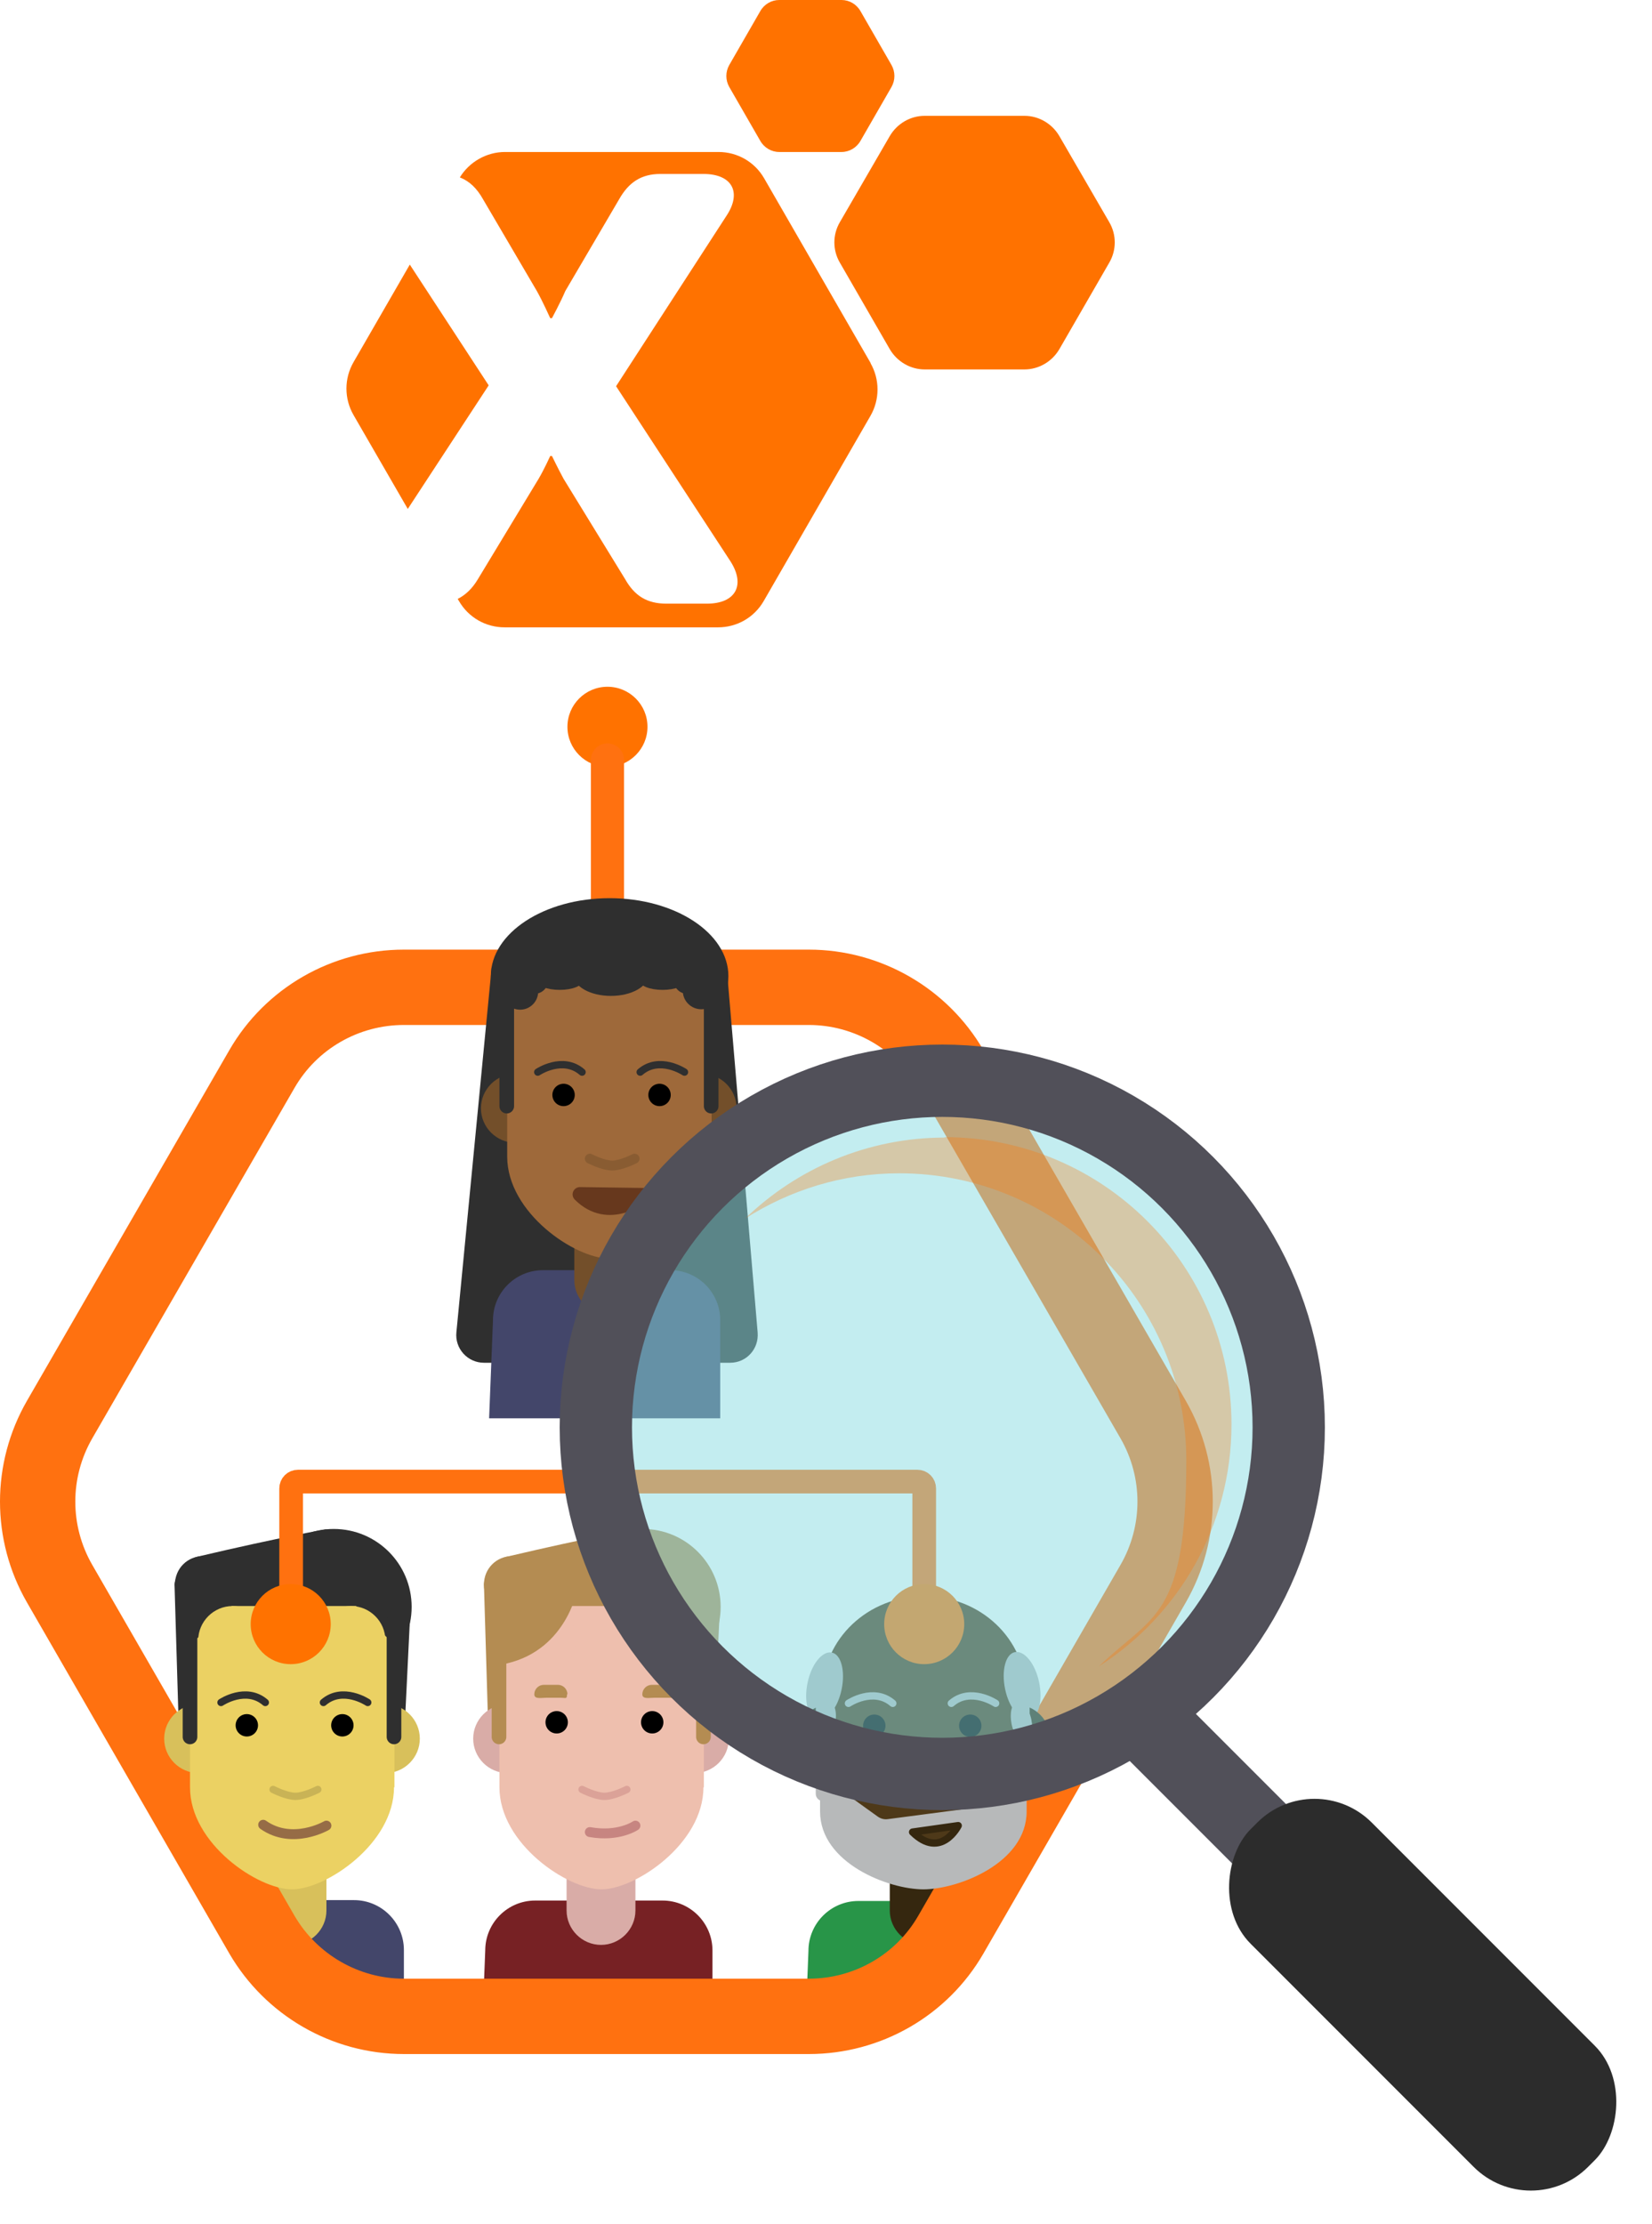 <svg xmlns="http://www.w3.org/2000/svg" id="Layer_1" data-name="Layer 1" preserveAspectRatio="xMidYMid meet" viewBox="148.25 42.2 383.86 516.55">
  <defs>
    <style>
      .cls-1 {
        stroke: #966c46;
      }

      .cls-1, .cls-2, .cls-3, .cls-4, .cls-5, .cls-6, .cls-7, .cls-8, .cls-9, .cls-10, .cls-11, .cls-12, .cls-13, .cls-14, .cls-15, .cls-16, .cls-17 {
        fill: none;
      }

      .cls-1, .cls-2, .cls-3, .cls-4, .cls-5, .cls-6, .cls-9, .cls-10, .cls-11, .cls-12, .cls-13, .cls-14, .cls-15, .cls-16, .cls-17 {
        stroke-miterlimit: 10;
      }

      .cls-1, .cls-2, .cls-3, .cls-4, .cls-6, .cls-9, .cls-10, .cls-11, .cls-12, .cls-13, .cls-14, .cls-15, .cls-16, .cls-17 {
        stroke-linecap: round;
      }

      .cls-1, .cls-6, .cls-12 {
        stroke-width: 2.3px;
      }

      .cls-2, .cls-4, .cls-10, .cls-18, .cls-11, .cls-13 {
        stroke-width: 1.7px;
      }

      .cls-2, .cls-18 {
        stroke: #35270f;
      }

      .cls-19 {
        fill: #d8c05b;
      }

      .cls-19, .cls-20, .cls-21, .cls-22, .cls-23, .cls-24, .cls-25, .cls-26, .cls-7, .cls-27, .cls-28, .cls-29, .cls-30, .cls-31, .cls-32, .cls-33, .cls-34, .cls-35, .cls-36, .cls-37, .cls-38, .cls-39 {
        stroke-width: 0px;
      }

      .cls-3 {
        stroke-width: 5.5px;
      }

      .cls-3, .cls-14, .cls-16 {
        stroke: #ff7110;
      }

      .cls-20 {
        fill: #b48c52;
      }

      .cls-21 {
        fill: #000;
      }

      .cls-22 {
        fill: #734f2a;
      }

      .cls-23 {
        fill: #2f2f2f;
      }

      .cls-4, .cls-9 {
        stroke: #2f2f2f;
      }

      .cls-40, .cls-34 {
        opacity: .5;
      }

      .cls-5 {
        stroke: #515059;
        stroke-width: 16.8px;
      }

      .cls-24 {
        opacity: .3;
      }

      .cls-24, .cls-38 {
        fill: #ff7200;
      }

      .cls-25 {
        fill: #9e693a;
      }

      .cls-26 {
        fill: #772124;
      }

      .cls-6 {
        stroke: #734f2a;
      }

      .cls-8 {
        stroke: #67381d;
      }

      .cls-8, .cls-9, .cls-17 {
        stroke-width: 3.4px;
      }

      .cls-8, .cls-18 {
        stroke-linejoin: round;
      }

      .cls-27 {
        fill: #b7b9ba;
      }

      .cls-28 {
        fill: #ff7200;
      }

      .cls-29 {
        fill: #515059;
      }

      .cls-30 {
        fill: #289548;
      }

      .cls-31 {
        fill: #2c2c2c;
      }

      .cls-32 {
        fill: #eebfae;
      }

      .cls-10 {
        stroke: #a79649;
      }

      .cls-18, .cls-37 {
        fill: #4e3919;
      }

      .cls-11, .cls-12 {
        stroke: #c78581;
      }

      .cls-33 {
        fill: #43466a;
      }

      .cls-34 {
        fill: #89dde3;
      }

      .cls-35 {
        fill: #d9aca7;
      }

      .cls-36 {
        fill: #35270f;
      }

      .cls-13, .cls-15 {
        stroke: #b7b9ba;
      }

      .cls-14 {
        stroke-width: 7.7px;
      }

      .cls-15 {
        stroke-width: 3.4px;
      }

      .cls-16 {
        stroke-width: 17.5px;
      }

      .cls-39 {
        fill: #ebd163;
      }

      .cls-17 {
        stroke: #b48c52;
      }
    </style>
  </defs>
  <path class="cls-33" d="M242.1,518l-36.4-25.1,1-4.1c0-6.4-12.2-5.3-5.8-5.3h29.6c6.4,0,11.6,5.2,11.6,11.6v22.8Z"/>
  <path class="cls-19" d="M224.1,485.9c0,4.4-3.6,8-8,8s-8-3.6-8-8v-9.9c0-4.4,3.6-8,8-8s8,3.6,8,8v9.9Z"/>
  <path class="cls-26" d="M313.9,518h-53.8l.9-22.8c0-6.4,5.2-11.6,11.6-11.6h29.6c6.4,0,11.6,5.2,11.6,11.6v22.8Z"/>
  <path class="cls-35" d="M295.9,485.9c0,4.4-3.6,8-8,8s-8-3.6-8-8v-9.9c0-4.4,3.6-8,8-8s8,3.6,8,8v9.9Z"/>
  <path class="cls-30" d="M363.3,500.5l-28.1,17.6.9-22.8c0-6.4,5.2-11.6,11.6-11.6h29.6c6.4,0-4.8.7-4.8,7.1l-9.2,9.8Z"/>
  <path class="cls-36" d="M371,485.9c0,4.4-3.6,8-8,8s-8-3.6-8-8v-9.9c0-4.4,3.6-8,8-8s8,3.6,8,8v9.9Z"/>
  <path class="cls-16" d="M336.2,510.5h-94.1c-13.6,0-26.2-7.3-33-19l-47-81.5c-6.8-11.8-6.8-26.3,0-38.1l47-81.4c6.8-11.8,19.4-19,33-19h94.1c13.6,0,26.2,7.3,33,19l47,81.4c6.8,11.8,6.8,26.3,0,38.1l-47,81.5c-6.8,11.8-19.4,19-33,19"/>
  <circle class="cls-28" cx="289.4" cy="211" r="9.3"/>
  <line class="cls-14" x1="289.4" y1="274.7" x2="289.4" y2="218.7"/>
  <path class="cls-23" d="M242.5,440.9c0,4.4.3,7-4.2,7h-42.3c-4.4,0-6.2.2-6.2-4.2l-1-33.5c0-1.5,2.1-5.7,5.5-6.5,19.1-4.5,29.6-6.3,29.6-6.3,4.4,0,19.8,12.4,19.8,16.8l-1.3,26.7Z"/>
  <path class="cls-23" d="M243.9,415.4c0,10-8.1,18.1-18.1,18.1s-18.1-8.1-18.1-18.1,8.1-18.1,18.1-18.1,18.1,8.1,18.1,18.1"/>
  <path class="cls-19" d="M202.4,446c0,4.4-3.6,8-8,8s-8-3.6-8-8,3.6-8,8-8,8,3.6,8,8"/>
  <path class="cls-19" d="M245.8,446c0,4.4-3.6,8-8,8s-8-3.6-8-8,3.6-8,8-8,8,3.6,8,8"/>
  <path class="cls-39" d="M237.8,423.2c0,4.4-3.6,8-8,8s-8-3.6-8-8,3.6-8,8-8,8,3.6,8,8"/>
  <path class="cls-39" d="M239.8,457.3c0,13.1-15.8,23.7-23.7,23.7s-23.7-10.6-23.7-23.7v-33.4l3.4-2.5,6.3-6.2h28.9l3.6,3.8,5.3,5.2v33.1Z"/>
  <path class="cls-39" d="M210.3,423.2c0,4.4-3.6,8-8,8s-8-3.6-8-8,3.6-8,8-8,8,3.6,8,8"/>
  <g class="cls-40">
    <path class="cls-10" d="M222.1,457.8s-3.1,1.6-5.2,1.6-5.2-1.6-5.2-1.6"/>
    <rect class="cls-7" x="210" y="436.3" width="13.8" height="23.9"/>
  </g>
  <path class="cls-1" d="M209.4,466c6.8,4.8,14.7.2,14.7.2"/>
  <path class="cls-23" d="M202.1,410.2c0-3.6-2.9-6.6-6.6-6.6s-6.6,2.9-6.6,6.6,2.9,6.6,6.6,6.6,6.6-2.9,6.6-6.6"/>
  <line class="cls-9" x1="192.4" y1="445.6" x2="192.4" y2="418.5"/>
  <line class="cls-9" x1="239.8" y1="445.6" x2="239.8" y2="418.5"/>
  <path class="cls-4" d="M199.6,437.6s5.8-3.9,10.3,0"/>
  <path class="cls-4" d="M233.7,437.6s-5.8-3.9-10.3,0"/>
  <circle class="cls-21" cx="205.6" cy="442.9" r="2.6"/>
  <circle class="cls-21" cx="227.8" cy="442.9" r="2.6"/>
  <path class="cls-20" d="M314.4,440.9c0,4.4.3,7-4.2,7h-42.3c-4.4,0-6.2.2-6.2-4.2l-1-33.5c0-1.5,2.1-5.7,5.5-6.5,19.1-4.5,29.6-6.3,29.6-6.3,4.4,0,19.8,12.4,19.8,16.8l-1.3,26.7Z"/>
  <path class="cls-20" d="M315.7,415.4c0,10-8.1,18.1-18.1,18.1s-18.1-8.1-18.1-18.1,8.1-18.1,18.1-18.1,18.1,8.1,18.1,18.1"/>
  <path class="cls-35" d="M274.2,446c0,4.4-3.6,8-8,8s-8-3.6-8-8,3.6-8,8-8,8,3.6,8,8"/>
  <path class="cls-35" d="M317.6,446c0,4.4-3.6,8-8,8s-8-3.6-8-8,3.6-8,8-8,8,3.6,8,8"/>
  <path class="cls-32" d="M309.7,423.2c0,4.4-3.6,8-8,8s-8-3.6-8-8,3.6-8,8-8,8,3.6,8,8"/>
  <path class="cls-32" d="M311.7,457.3c0,13.1-15.8,23.7-23.7,23.7s-23.7-10.6-23.7-23.7v-33.4l3.4-2.5,6.3-6.2h28.9l3.6,3.8,5.3,5.2v33.1Z"/>
  <path class="cls-32" d="M282.1,423.2c0,4.4-3.6,8-8,8s-8-3.6-8-8,3.6-8,8-8,8,3.6,8,8"/>
  <g class="cls-40">
    <path class="cls-11" d="M293.9,457.8s-3.1,1.6-5.2,1.6-5.2-1.6-5.2-1.6"/>
    <rect class="cls-7" x="281.8" y="436.3" width="13.8" height="23.9"/>
  </g>
  <path class="cls-20" d="M280,435.7c0,1.2-.3.8-1.5.8h-3.3c-1.2,0-2.8.4-2.8-.8s1-2.2,2.2-2.2h3.3c1.2,0,2.2,1,2.2,2.2"/>
  <path class="cls-20" d="M305.1,435.7c0,1.2-.3.8-1.5.8h-3.3c-1.2,0-2.8.4-2.8-.8s1-2.2,2.2-2.2h3.3c1.2,0,2.2,1,2.2,2.2"/>
  <path class="cls-12" d="M285.3,467.7c6.7,1.2,10.6-1.5,10.6-1.5"/>
  <path class="cls-20" d="M273.9,410.2c0-3.6-2.9-6.6-6.6-6.6s-6.6,2.9-6.6,6.6,2.9,6.6,6.6,6.6,6.6-2.9,6.6-6.6"/>
  <line class="cls-17" x1="264.2" y1="445.6" x2="264.2" y2="418.5"/>
  <line class="cls-17" x1="311.7" y1="445.6" x2="311.7" y2="418.5"/>
  <path class="cls-20" d="M282.3,411.7s-2.7,14.5-17.6,17.1l-.6-15.6,18.2-1.5Z"/>
  <circle class="cls-21" cx="277.6" cy="442.2" r="2.6"/>
  <circle class="cls-21" cx="299.8" cy="442.2" r="2.6"/>
  <path class="cls-37" d="M386.6,435.2c0,12.3-10.5,22.3-23.6,22.3s-23.6-10-23.6-22.3,10.5-22.3,23.6-22.3,23.6,10,23.6,22.3"/>
  <path class="cls-37" d="M386.7,457.3c0,13.1-15.8,23.7-23.7,23.7s-23.7-10.6-23.7-23.7v-23.7l3.4-6.2,5.9.6h31.2c0,.1,7,5.2,7,5.2v24.1Z"/>
  <g>
    <path class="cls-27" d="M389.7,432.9c.9,4.3-.1,8.2-2.3,8.6s-4.7-2.7-5.6-7,.1-8.2,2.3-8.6,4.7,2.7,5.6,7"/>
    <path class="cls-27" d="M343.8,434.6c.9-4.3-.1-8.2-2.3-8.6s-4.7,2.7-5.6,7,.1,8.2,2.3,8.6,4.7-2.7,5.6-7"/>
  </g>
  <g>
    <path class="cls-36" d="M341.3,454c-4.4,0-8-3.6-8-8s3.6-8,8-8l-2.6,7,2.6,9Z"/>
    <path class="cls-36" d="M384.3,438.1c4.4,0,8,3.6,8,8s-2.7,7.8-7.1,7.8l1.4-9.2-2.3-6.5Z"/>
  </g>
  <path class="cls-27" d="M386.8,462.9c0,12-15.9,18.1-24,18.1s-24-6.1-24-18.1v-21.8l3.1,15.6,10.3,7.4c.7.5,1.5.7,2.3.6l17.5-2.3c.8-.1,1.6-.3,2.3-.6l10-4.5,2.5-16.7v22.2Z"/>
  <path class="cls-2" d="M369,457.8s-3.1,1.6-5.2,1.6-5.2-1.6-5.2-1.6"/>
  <path class="cls-18" d="M360.3,467.7c6.6,6.5,10.6-1.5,10.6-1.5l-10.6,1.5Z"/>
  <g>
    <path class="cls-13" d="M345.4,437.8s5.8-3.9,10.3,0"/>
    <path class="cls-13" d="M379.6,437.8s-5.8-3.9-10.3,0"/>
    <circle class="cls-21" cx="351.4" cy="443" r="2.6"/>
    <circle class="cls-21" cx="373.7" cy="443" r="2.6"/>
  </g>
  <g>
    <path class="cls-27" d="M342.3,442.6c.5-2.5,0-4.8-1.3-5.1s-2.8,1.6-3.3,4.1,0,4.8,1.3,5.1,2.8-1.6,3.3-4.1"/>
    <path class="cls-27" d="M387.9,441.6c.5,2.5,0,4.8-1.3,5.1s-2.8-1.6-3.3-4.1c-.5-2.5,0-4.8,1.3-5.1s2.8,1.6,3.3,4.1"/>
  </g>
  <g>
    <line class="cls-15" x1="339.5" y1="458.8" x2="339.5" y2="431.7"/>
    <line class="cls-15" x1="385.8" y1="458.8" x2="385.8" y2="431.7"/>
  </g>
  <path class="cls-3" d="M363,419.4v-31.5c0-.9-.7-1.6-1.6-1.6h-143.9c-.9,0-1.6.7-1.6,1.6v31.5"/>
  <circle class="cls-28" cx="215.8" cy="419.4" r="9.3"/>
  <circle class="cls-28" cx="363" cy="419.4" r="9.3"/>
  <g>
    <path class="cls-23" d="M317.2,266.8h-54.7l-8.2,84.8c-.4,3.8,2.6,7.1,6.4,7.1h57.2c3.8,0,6.7-3.2,6.4-7l-7.2-84.9Z"/>
    <path class="cls-33" d="M315.7,371.6h-53.8l.9-22.8c0-6.4,5.2-11.6,11.6-11.6h29.6c6.4,0,11.6,5.2,11.6,11.6v22.8Z"/>
    <path class="cls-22" d="M297.7,339.5c0,4.4-3.6,8-8,8s-8-3.6-8-8v-9.9c0-4.4,3.6-8,8-8s8,3.6,8,8v9.9Z"/>
    <path class="cls-23" d="M317.5,268.9c0,10-12.4,18.1-27.6,18.1s-27.6-8.1-27.6-18.1,12.4-18.1,27.6-18.1,27.6,8.1,27.6,18.1"/>
    <path class="cls-22" d="M276,299.6c0,4.4-3.6,8-8,8s-8-3.6-8-8,3.6-8,8-8,8,3.6,8,8"/>
    <path class="cls-22" d="M319.4,299.6c0,4.4-3.6,8-8,8s-8-3.6-8-8,3.6-8,8-8,8,3.6,8,8"/>
    <path class="cls-39" d="M311.5,276.7c0,4.4-3.6,8-8,8s-8-3.6-8-8,3.6-8,8-8,8,3.6,8,8"/>
    <path class="cls-25" d="M313.5,310.8c0,13.1-15.8,23.7-23.7,23.7s-23.7-10.6-23.7-23.7v-33.4l3.4-2.5,6.3-6.2h28.9l3.6,3.8,5.3,5.2v33.1Z"/>
    <path class="cls-25" d="M283.9,276.7c0,4.4-3.6,8-8,8s-8-3.6-8-8,3.6-8,8-8,8,3.6,8,8"/>
    <g class="cls-40">
      <path class="cls-6" d="M295.7,311.3s-3.1,1.6-5.2,1.6-5.2-1.6-5.2-1.6"/>
    </g>
    <path class="cls-8" d="M283,319.6c6.8,6.8,14.7.2,14.7.2l-14.7-.2Z"/>
    <line class="cls-9" x1="266" y1="299.1" x2="266" y2="272.1"/>
    <line class="cls-9" x1="313.5" y1="299.1" x2="313.5" y2="272.1"/>
    <path class="cls-4" d="M273.2,291.2s5.8-3.9,10.3,0"/>
    <path class="cls-4" d="M307.3,291.2s-5.8-3.9-10.3,0"/>
    <circle class="cls-21" cx="279.2" cy="296.5" r="2.6"/>
    <circle class="cls-21" cx="301.5" cy="296.5" r="2.6"/>
    <g>
      <ellipse class="cls-23" cx="290.2" cy="268.6" rx="8.7" ry="4.9"/>
      <g>
        <circle class="cls-23" cx="311.2" cy="272.3" r="4.3"/>
        <circle class="cls-23" cx="269.1" cy="272.5" r="4.2"/>
      </g>
      <g>
        <ellipse class="cls-23" cx="302.2" cy="270" rx="5.3" ry="2.1"/>
        <ellipse class="cls-23" cx="278.3" cy="270" rx="5.3" ry="2.1"/>
      </g>
      <g>
        <circle class="cls-23" cx="272.5" cy="269.9" r="3.1"/>
        <circle class="cls-23" cx="307.9" cy="269.9" r="3.1"/>
      </g>
    </g>
  </g>
  <g>
    <circle class="cls-34" cx="370.5" cy="374.8" r="80.7"/>
    <circle class="cls-5" cx="367.2" cy="373.7" r="80.5"/>
    <rect class="cls-29" x="409.2" y="450.8" width="47.3" height="18.6" transform="translate(452.1 -171.3) rotate(45)"/>
    <rect class="cls-31" x="423.4" y="485.5" width="110.9" height="39.8" rx="18.8" ry="18.8" transform="translate(497.6 -190.5) rotate(45)"/>
    <path class="cls-24" d="M367.8,306.4c-18,0-34.4,7.2-46.4,18.8,10.4-6.6,22.6-10.5,35.8-10.5,36.8,0,66.7,29.8,66.7,66.7s-7.8,35.7-20.3,47.8c18.5-11.8,30.8-32.6,30.8-56.2,0-36.8-29.8-66.7-66.7-66.7Z"/>
  </g>
  <g>
    <path class="cls-38" d="M350.6,126.6l-24.8-43c-2.2-3.8-6.2-6.1-10.6-6.1h-49.6c-4.3,0-8.3,2.3-10.5,5.9,2.3.9,4,2.6,5.4,5.1l12.5,21.3c1.4,2.5,3.1,6.3,3.1,6.3h.4s2-3.7,3.1-6.3l12.5-21.3c2.2-3.9,5.1-5.9,9.6-5.9h10c6.7,0,9,4.3,5.3,9.8l-25.6,39.5,26.6,40.7c3.5,5.5,1.2,9.8-5.5,9.8h-9.4c-4.5,0-7.4-1.8-9.6-5.7l-14.3-23.3c-1.2-2.2-2.7-5.3-2.7-5.3h-.4s-1.4,3.1-2.7,5.3l-14.1,23.3c-1.3,2.2-2.9,3.7-4.7,4.6l.3.5c2.2,3.8,6.2,6.1,10.6,6.1h49.6c4.4,0,8.4-2.3,10.6-6.1l24.8-43c2.2-3.8,2.2-8.5,0-12.3"/>
    <path class="cls-38" d="M386.3,128h-23.2c-3.3,0-6.4-1.8-8.1-4.7l-11.6-20.1c-1.7-2.9-1.7-6.5,0-9.4l11.6-20c1.7-2.9,4.8-4.7,8.1-4.7h23.2c3.3,0,6.4,1.8,8.1,4.7l11.6,20c1.7,2.9,1.7,6.5,0,9.4l-11.6,20.1c-1.7,2.9-4.8,4.7-8.1,4.7"/>
    <path class="cls-38" d="M343.8,77.5h-14.5c-1.8,0-3.5-1-4.4-2.6l-7.2-12.5c-.9-1.6-.9-3.5,0-5.1l7.2-12.5c.9-1.6,2.6-2.6,4.4-2.6h14.5c1.8,0,3.5,1,4.4,2.6l7.2,12.5c.9,1.6.9,3.5,0,5.1l-7.2,12.5c-.9,1.6-2.6,2.6-4.4,2.6"/>
    <path class="cls-38" d="M243.5,103.6l-13.1,22.7c-2.2,3.8-2.2,8.5,0,12.3l12.6,21.8,18.8-28.7-18.3-28Z"/>
  </g>
</svg>